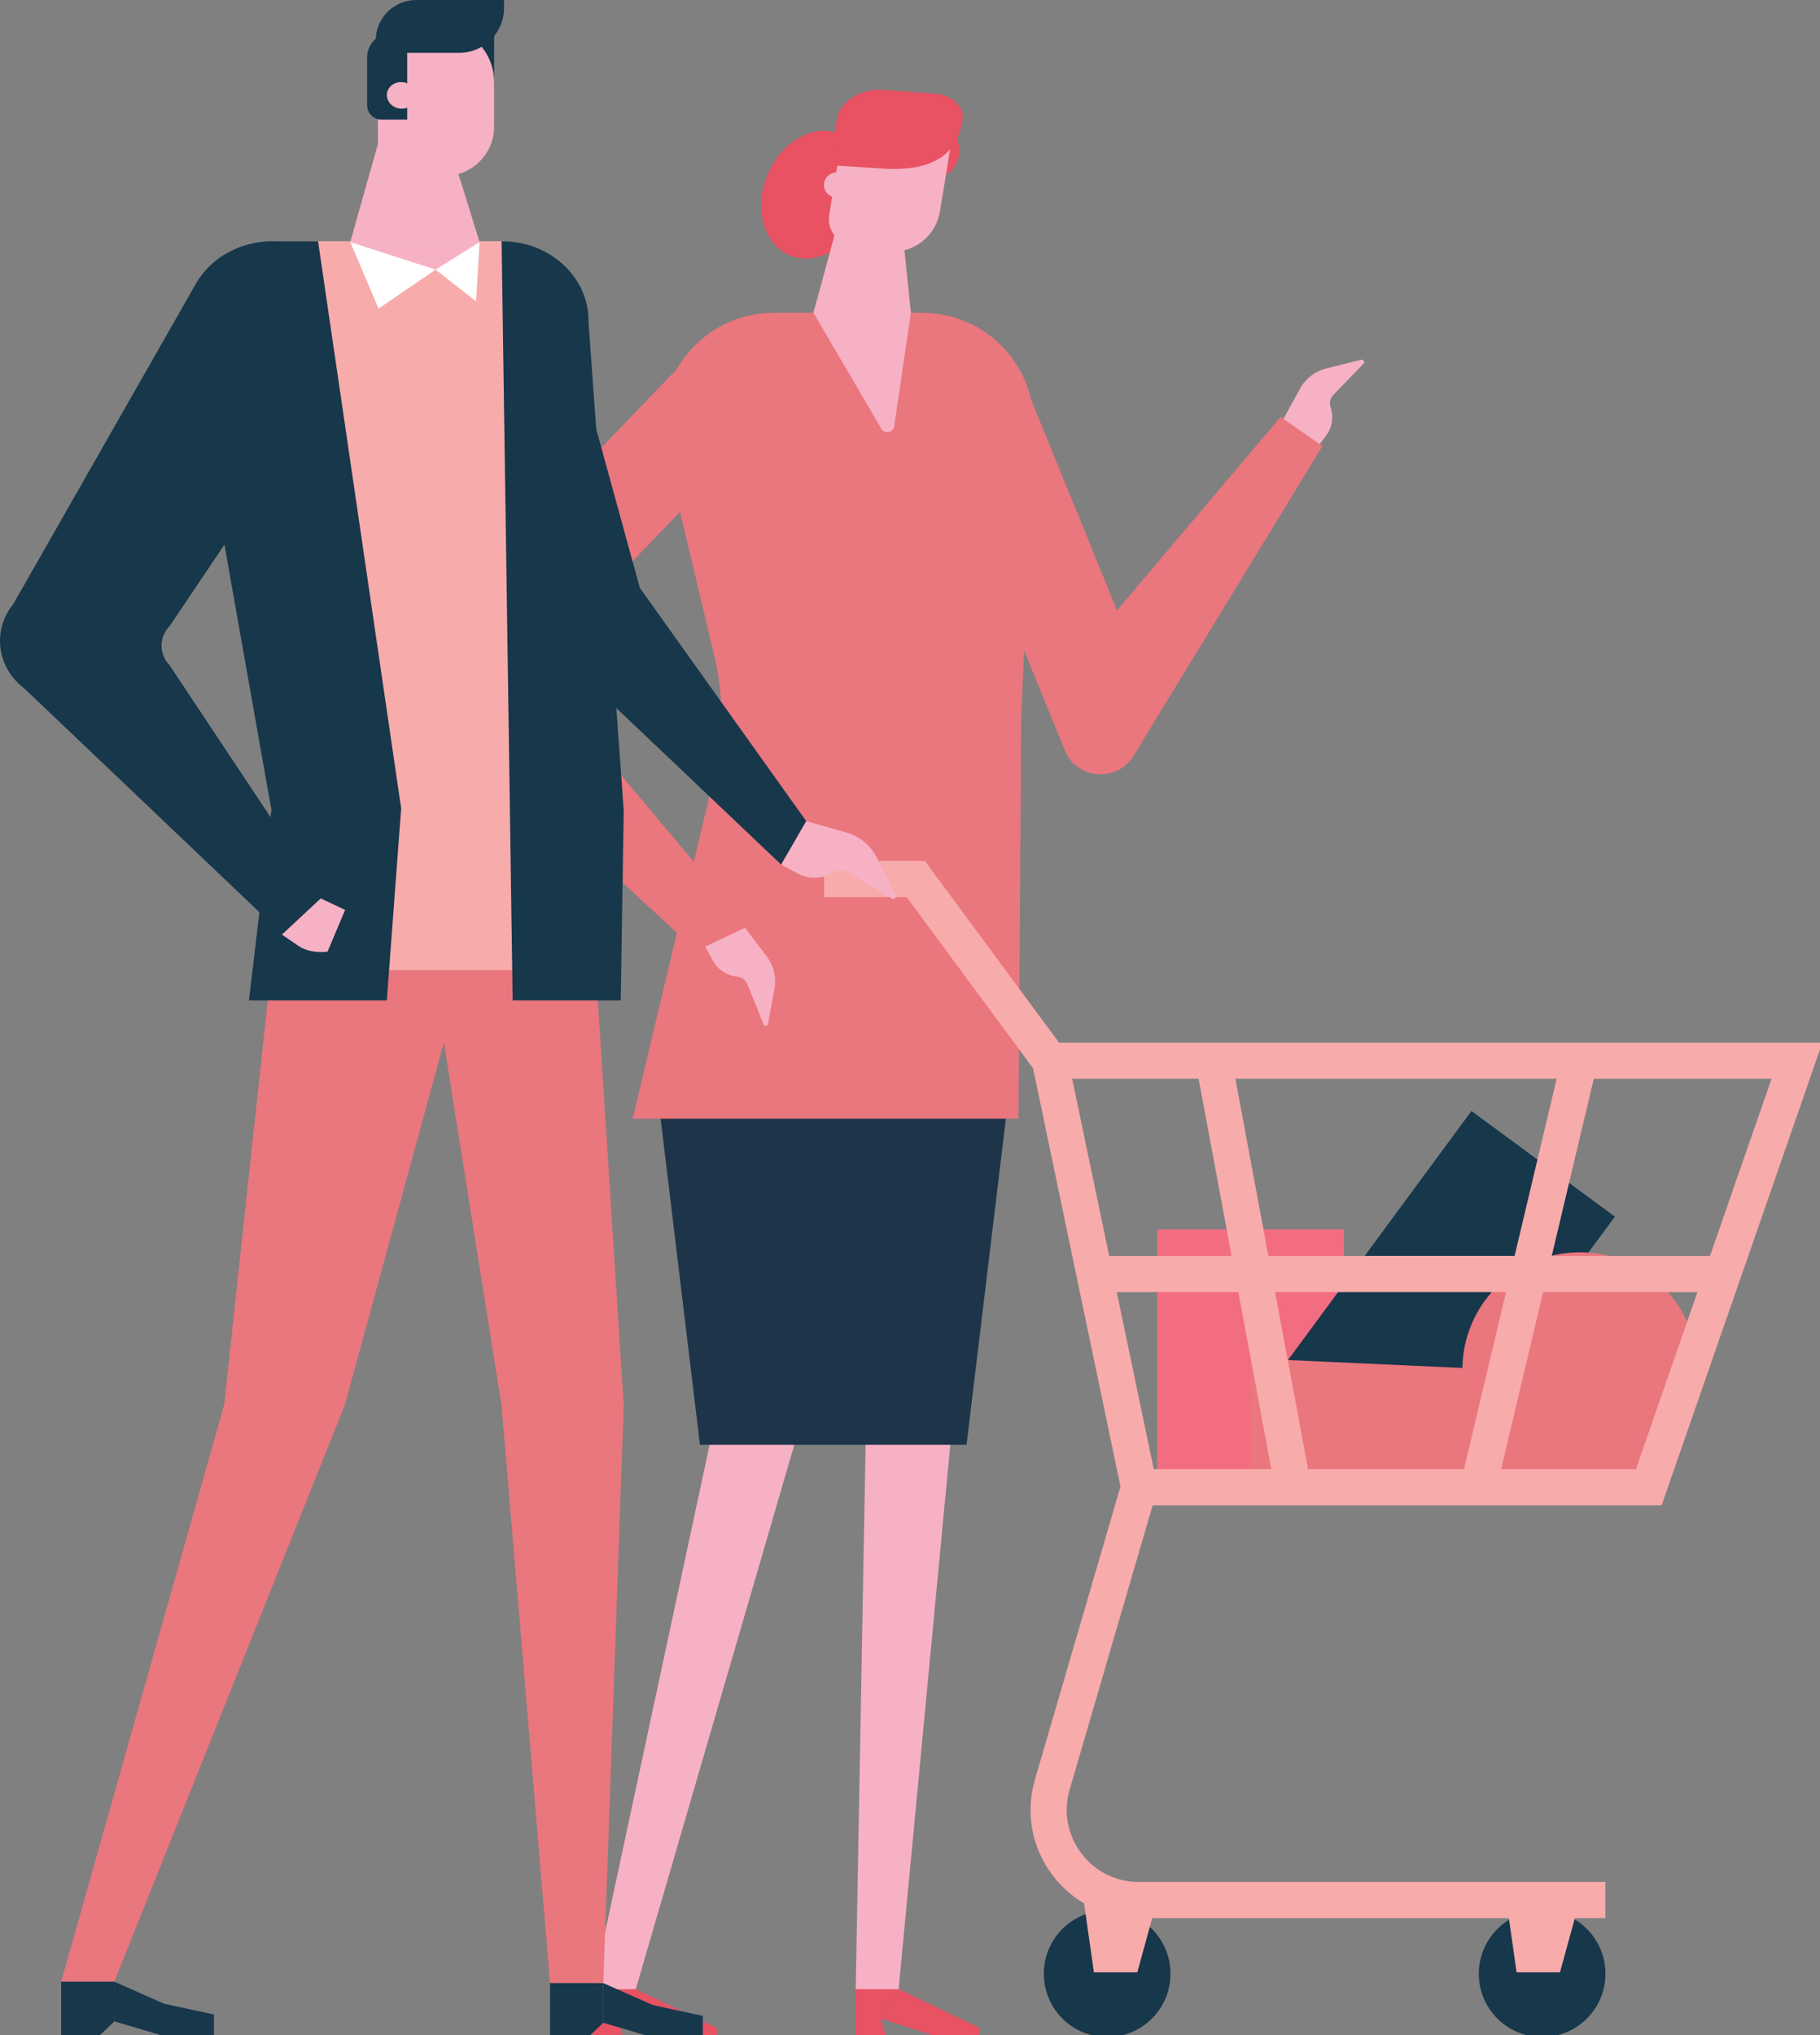 <?xml version="1.0" encoding="utf-8"?>
<!-- Generator: Adobe Illustrator 15.1.0, SVG Export Plug-In  -->
<!DOCTYPE svg PUBLIC "-//W3C//DTD SVG 1.1//EN" "http://www.w3.org/Graphics/SVG/1.1/DTD/svg11.dtd">
<svg version="1.1"
	 xmlns="http://www.w3.org/2000/svg" xmlns:xlink="http://www.w3.org/1999/xlink" xmlns:a="http://ns.adobe.com/AdobeSVGViewerExtensions/3.0/"
	 x="0px" y="0px" width="271px" height="303px" viewBox="0 0 271 303" overflow="visible" enable-background="new 0 0 271 303"
	 xml:space="preserve">
<rect x="0" y="0" width="271" height="303" fill="#808080" stroke="none"/>
<defs>
</defs>
<polygon fill="#F7B1C4" points="122.638,200.118 108.877,200.118 88.253,296.266 94.635,296.266 "/>
<polygon fill="#F7B1C4" points="129.163,200.118 127.414,296.266 133.795,296.266 142.923,200.118 "/>
<polygon fill="#E85262" points="106.744,303.348 100.72,303.348 91.95,300.512 94.696,296.157 106.744,301.953 "/>
<polygon fill="#E85262" points="92.821,303.348 88.253,303.348 88.253,296.157 94.696,296.157 91.95,300.512 "/>
<polygon fill="#E85262" points="145.905,303.348 139.88,303.348 131.11,300.512 133.856,296.157 145.905,301.953 "/>
<polygon fill="#E85262" points="131.982,303.348 127.414,303.348 127.414,296.157 133.856,296.157 131.11,300.512 "/>
<polygon fill="#1E3549" points="143.919,215.101 104.222,215.101 97.238,157.216 150.904,157.216 "/>
<ellipse transform="matrix(0.921 0.389 -0.389 0.921 20.845 -44.959)" fill="#E85262" cx="121.439" cy="28.991" rx="7.722" ry="9.803"/>
<circle fill="#E85262" cx="138.6" cy="22.428" r="4.257"/>
<path fill="#F7B1C4" d="M131.733,37.386l-4.953-0.813c-2.184-0.358-3.665-2.42-3.306-4.604l2.375-14.475l15.972,2.621l-1.865,11.365
	C139.317,35.382,135.635,38.025,131.733,37.386z"/>
<circle fill="#F7B1C4" cx="124.54" cy="27.54" r="1.851"/>
<path fill="#E85262" d="M123.564,24.592l8.356,0.533c7.283,0.328,10.662-2.327,11.416-7.293l0,0c0.271-1.777-1.34-3.495-3.598-3.839
	l-7.268-0.54c-3.893-0.592-7.427,1.413-7.893,4.478L123.564,24.592z"/>
<path fill="#EA767E" d="M94.201,166.559h57.457l0.409-59.997l1.874-43.396c0-9.168-7.432-16.6-16.6-16.6h-22.127
	c-10.722,0-18.631,10.013-16.148,20.442l7.302,30.683c1.388,5.833,1.388,11.91,0,17.743L94.201,166.559z"/>
<path fill="#F7B1C4" d="M133.785,28.7l-8.322,1.902l-4.343,15.963l10.118,17.279c0.49,0.838,1.762,0.591,1.904-0.37l2.492-16.909
	L133.785,28.7z"/>
<path fill="#EA767E" d="M106.104,143.794l-41.53-38.393c-3.565-3.296-3.73-8.875-0.367-12.376l40.758-42.431l10.868,10.439
	L79.019,99.358l32.714,38.985L106.104,143.794z"/>
<path fill="#F7B1C4" d="M110.941,138.131l3.226,4.264c1.034,1.366,1.45,3.102,1.148,4.788l-0.945,5.282
	c-0.061,0.342-0.531,0.391-0.661,0.068l-2.425-6.013c-0.253-0.626-0.835-1.057-1.507-1.116l0,0c-1.507-0.133-2.85-1.005-3.584-2.327
	l-1.193-2.151L110.941,138.131z"/>
<path fill="#F7B1C4" d="M191.007,62.534l2.579-4.683c0.827-1.5,2.242-2.587,3.905-2.998l5.21-1.289
	c0.337-0.083,0.572,0.326,0.331,0.576l-4.503,4.664c-0.469,0.486-0.626,1.193-0.406,1.831l0,0c0.493,1.431,0.243,3.012-0.666,4.222
	l-1.478,1.966L191.007,62.534z"/>
<path fill="#EA767E" d="M158.555,111.716l-20.606-50.521l13.953-5.691l14.427,35.368l24.354-28.798l6.233,4.337l-28.137,46.128
	C166.325,116.562,160.335,116.08,158.555,111.716z"/>
<rect x="172.303" y="183.036" fill="#F26D81" width="27.809" height="38.394"/>
<rect x="201.188" y="168.324" transform="matrix(0.805 0.593 -0.593 0.805 156.96 -89.4)" fill="#17374B" width="26.531" height="51.409"/>
<polygon fill="#EA767E" points="229.625,221.899 186.207,219.74 186.207,202.233 229.625,204.208 "/>
<circle fill="#EA767E" cx="235.242" cy="203.938" r="17.492"/>
<path fill="#F8ABAB" d="M247.417,224.121h-79.992l-14.401-68.894h118.331L247.417,224.121z M171.798,218.739h71.79l20.198-58.13
	h-104.14L171.798,218.739z"/>
<polygon fill="#F8ABAB" points="154.171,159.518 134.997,133.563 122.705,133.563 122.705,128.181 137.712,128.181 158.5,156.319 
	"/>
<path fill="#F8ABAB" d="M239.044,285.579h-69.471c-5.121,0-9.82-2.351-12.893-6.448s-4.013-9.268-2.576-14.185l12.924-44.271
	l5.166,1.509l-12.924,44.271c-0.956,3.274-0.33,6.718,1.716,9.447c2.046,2.729,5.177,4.294,8.587,4.294h69.471V285.579z"/>
<circle fill="#17374B" cx="164.857" cy="293.861" r="9.43"/>
<circle fill="#17374B" cx="229.625" cy="293.861" r="9.429"/>
<polygon fill="#F8ABAB" points="160.9,279.714 162.884,293.652 169.343,293.652 172.303,282.888 "/>
<polygon fill="#F8ABAB" points="224.009,280.908 225.822,293.652 232.281,293.652 235.242,282.888 "/>
<path fill="#F7B1C4" d="M120.041,122.247l6.025,1.709c1.93,0.548,3.545,1.878,4.453,3.667l2.845,5.606
	c0.184,0.362-0.221,0.739-0.57,0.53l-6.511-3.91c-0.678-0.406-1.526-0.398-2.197,0.02v0.001c-1.502,0.938-3.374,1.071-4.994,0.353
	l-2.786-1.508L120.041,122.247z"/>
<polygon fill="#17374B" points="116.305,128.715 82.349,96.462 67.533,43.354 81.847,38.639 95.271,87.522 120.041,122.247 "/>
<polygon fill="#EA767E" points="92.875,209.333 87.771,129.374 41.977,129.374 33.38,209.124 9.104,295.044 17.03,295.044 
	51.363,209.124 66.091,155.228 74.69,209.333 81.905,295.253 89.831,295.253 "/>
<polygon fill="#17374B" points="31.852,303.138 24.441,303.138 17.03,300.95 17.03,295.044 24.441,298.325 31.852,299.925 "/>
<polygon fill="#17374B" points="14.724,303.138 9.104,303.138 9.104,295.044 17.03,295.044 17.03,300.95 "/>
<polygon fill="#17374B" points="104.654,303.348 97.242,303.348 89.831,301.16 89.831,295.253 97.242,298.535 104.654,300.135 "/>
<polygon fill="#17374B" points="87.525,303.348 81.905,303.348 81.905,295.253 89.831,295.253 89.831,301.16 "/>
<path fill="#F8ABAB" d="M40.402,120.528l-2.807,23.916h47.98V46.369c0-5.774-5.116-10.456-11.427-10.456H42.633
	c-6.825,0-12.129,5.439-11.354,11.645L40.402,120.528z"/>
<path fill="#17374B" d="M92.426,148.947l0.449-28.229l-5.249-72.849c0.083-6.581-5.725-11.956-12.917-11.956h-0.02l1.647,113.034
	H92.426z"/>
<path fill="#17374B" d="M40.402,120.528l-3.336,28.419h20.529l2.139-28.586L47.358,35.913h-6.757
	c-7.958,0-14.023,6.521-12.751,13.71L40.402,120.528z"/>
<path fill="#17374B" d="M43.814,140.749L3.692,102.562c-4.157-3.119-4.911-8.673-1.715-12.628l26.944-47.256l20.464,14.678
	L25.284,93.18c-1.639,1.683-1.64,4.223-0.003,5.907l23.319,35.092L43.814,140.749z"/>
<path fill="#F7B1C4" d="M51.393,135.475l-3.63-1.717l-5.786,5.387l2.435,1.665c1.09,0.736,2.463,1.05,4.351,0.893L51.393,135.475z"
	/>
<rect x="70.226" y="4.21" fill="#17374B" width="3.351" height="8.294"/>
<path fill="#F7B1C4" d="M66.254,26.181h-5.885c-2.264,0-4.1-1.835-4.1-4.1v-9.87c0-4.571,3.706-8.278,8.278-8.278h0.751
	c4.572,0,8.279,3.707,8.279,8.278v6.647C73.577,22.902,70.298,26.181,66.254,26.181z"/>
<path fill="#17374B" d="M60.632,17.804h-3.845c-1.171,0-2.12-0.949-2.12-2.12V8.531c0-1.984,1.608-3.593,3.592-3.593h2.373V17.804z"
	/>
<ellipse transform="matrix(0.991 0.138 -0.138 0.991 2.521 -8.09)" fill="#F7B1C4" cx="59.734" cy="14.176" rx="2.156" ry="1.973"/>
<polygon fill="#FFFFFF" points="52.155,36.044 56.368,45.947 64.869,40.144 70.882,44.871 71.41,36.044 "/>
<path fill="#17374B" d="M68.379,7.865H55.946V6.021C55.946,2.695,58.641,0,61.966,0h13.082v1.197
	C75.048,4.88,72.062,7.865,68.379,7.865z"/>
<polygon fill="#F7B1C4" points="52.155,36.044 64.869,40.144 71.41,36.044 "/>
<polygon fill="#F7B1C4" points="65.998,18.621 57.069,18.621 52.155,36.044 71.41,36.044 "/>
<rect x="154.352" y="186.982" transform="matrix(0.183 0.983 -0.983 0.183 338.903 -28.585)" fill="#F8ABAB" width="64.606" height="5.383"/>
<rect x="225.027" y="157.04" transform="matrix(0.973 0.231 -0.231 0.973 49.878 -47.401)" fill="#F8ABAB" width="5.382" height="65.27"/>
<rect x="160.9" y="186.983" fill="#F8ABAB" width="93.714" height="5.382"/>
</svg>
